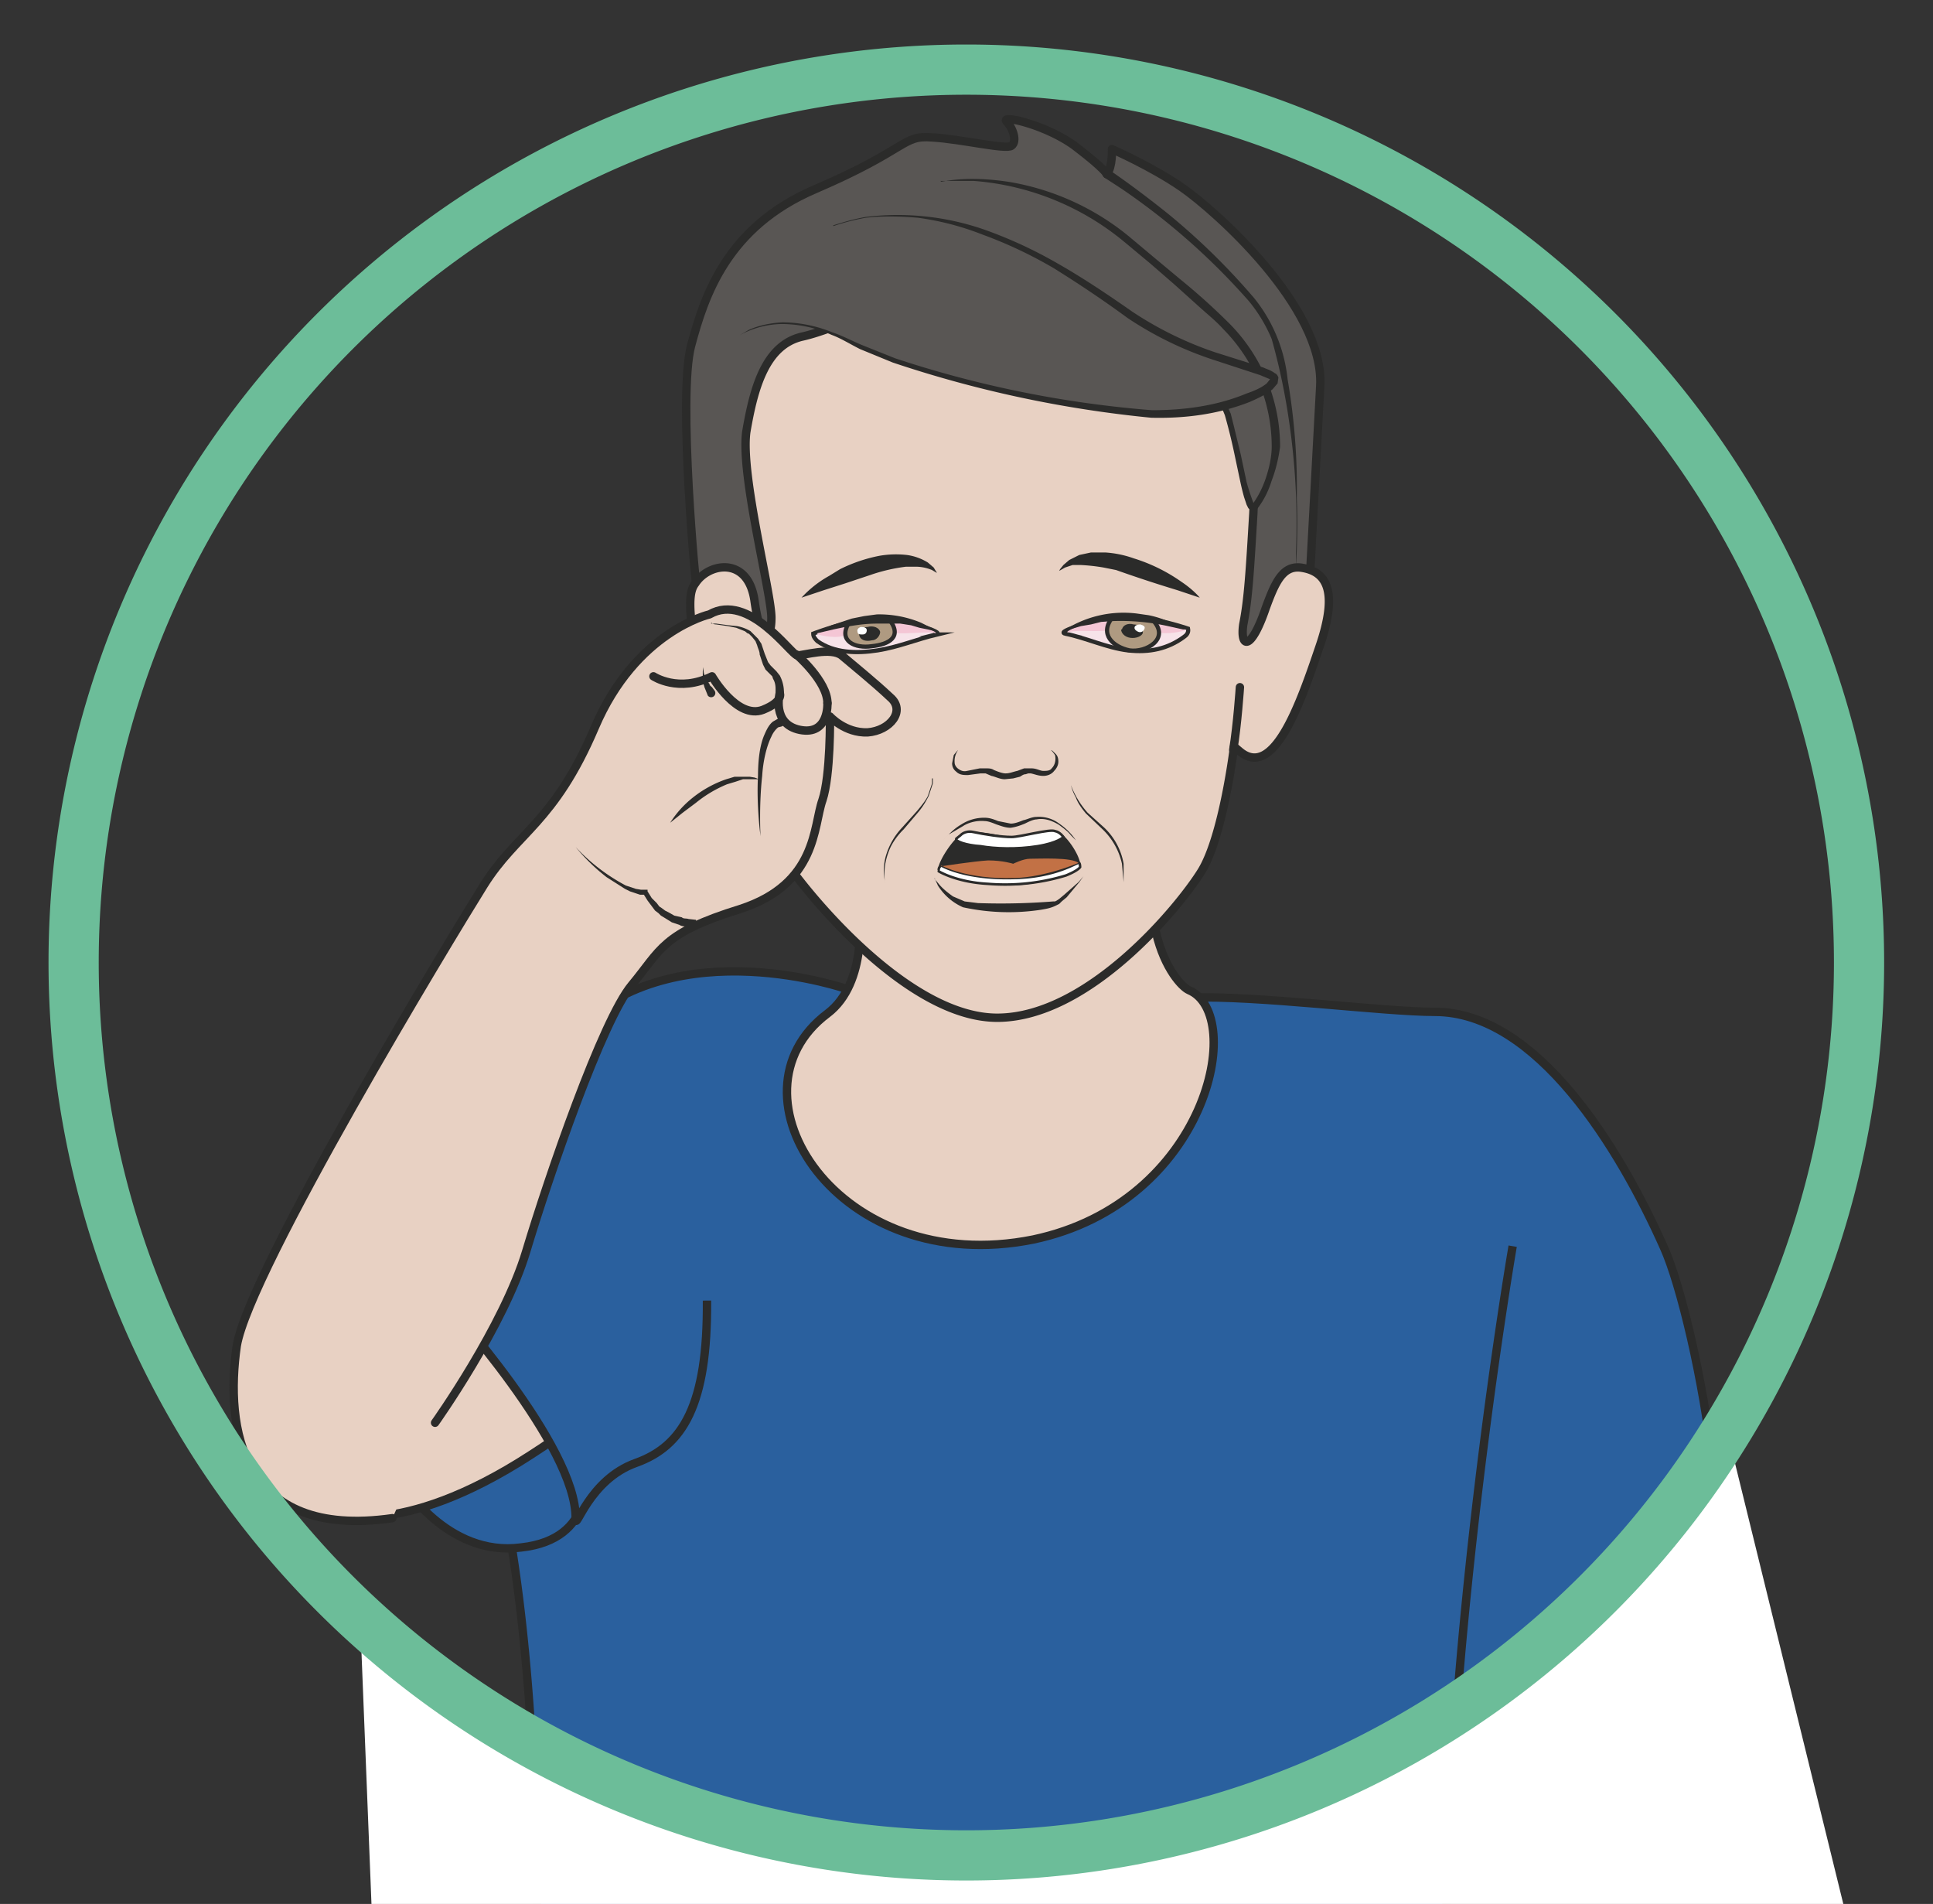 <svg xmlns="http://www.w3.org/2000/svg" viewBox="0 0 288.8 284.4"><rect x="0" y="0" width="288.8" height="284.4" fill="#333333" stroke="none"/><defs><clipPath id="a"><path d="M0 227.5h231V0H0v227.5z"/></clipPath><clipPath id="b"><path d="M0 227.5h231V0H0v227.5z"/></clipPath><clipPath id="c"><path d="M0 227.5h231V0H0v227.5z"/></clipPath></defs><g clip-path="url(#a)" transform="matrix(1.25 0 0 -1.25 0 284.4)"><path stroke-linejoin="round" d="M174.4 24.6c2 0 17.3 2 26.8 5.4 8.7 3 1.6 39.7-2.3 48.4-5.3 11.9-15.2 28.2-27.4 28.2-6.2 0-21.3 2-29.3 1.7-8.1-.2-25.6-7.3-37.4.6-.8.6-17.3.5-25.4-.4-15.2-1.6-21.5-1.7-27.3-8.2l-5.3-30" stroke="#2b2b2a" stroke-miterlimit="10" fill="#2a609e"/><path stroke-linejoin="round" d="M180.8 78.6s-12.2-70.8-6.5-112.2a493 493 0 00.8-50.7c-.6-3-4 4.5-38.6 2.5-34.7-2.1-24.8 3-27 2.1-34.6-2-31.3-2.2-32.3.6-1 2.9-14.2 33.8-13.8 42.5C68 58 51.8 70 51.8 70" stroke="#2b2b2a" stroke-miterlimit="10" fill="#2a609e"/></g><g clip-path="url(#b)" transform="matrix(1.25 0 0 -1.25 0 284.4)"><path d="M48 50.4s5.4-9 14.3-7.8c9 1 7.6 8.9 7.6 8.9l-7.4 12.2-14.6-13.3z" fill="#2a609e"/><path stroke-linejoin="round" d="M48 50.4s5.4-9 14.3-7.8c9 1 7.6 8.9 7.6 8.9l-7.4 12.2-14.6-13.3z" stroke="#2b2b2a" stroke-miterlimit="10" fill="none"/><path d="M39.5 46.8s8-3.5 24 6.9c16 10.3 5.3 8.7 5.3 8.7s-7.8 15.8-15 15c-7.4-1-16.5-28.7-14.3-30.6" fill="#e8d1c3"/><path stroke-linejoin="round" d="M39.5 46.8s8-3.5 24 6.9c16 10.3 5.3 8.7 5.3 8.7s-7.8 15.8-15 15c-7.4-1-16.5-28.7-14.3-30.6z" stroke="#2b2b2a" stroke-linecap="round" stroke-miterlimit="10" fill="none"/><path stroke-linejoin="round" d="M101.3 109.3s-20.4 7.2-32.5-4.8C56.8 92.5 53.2 72 53.2 72S69 54.7 68.8 46c0-1.5 1.6 4.7 7.2 6.7s8.6 6.9 8.5 19.4" stroke="#2b2b2a" stroke-miterlimit="10" fill="#2a609e"/><path d="M98.2 139.7s3.4-11.2 4.5-21.1c0 0 1.1-8.5-3.8-12.2-12.8-9.6 1.3-31.7 24.6-27 20.8 4.4 25.5 26.9 18.6 29.8-1.6.7-8.4 8.7-1.4 26.8 6.9 18.1-42.5 3.7-42.5 3.7" fill="#e8d1c3"/><path stroke-linejoin="round" d="M98.2 139.7s3.4-11.2 4.5-21.1c0 0 1.1-8.5-3.8-12.2-12.8-9.6 1.3-31.7 24.6-27 20.8 4.4 25.5 26.9 18.6 29.8-1.6.7-8.4 8.7-1.4 26.8 6.9 18.1-42.5 3.7-42.5 3.7z" stroke="#2b2b2a" stroke-linecap="round" stroke-miterlimit="10" fill="none"/><path d="M156.4 155.5l1.4 25.9c.5 9.4-12.6 21-16.5 23.7-3.6 2.5-8.4 4.6-8.4 4.6s.1-2.1-.6-3c0 0-.2.6-3.6 3.2-3.3 2.6-9.2 4-8.4 3.1.8-.8 1.3-2.4.6-2.9-.7-.5-6 .8-9.5 1-3.6.3-2.8-1.4-14-6.2-10.5-4.5-13.2-12.7-14.8-18.7-1.6-6 .6-29.4.7-29.3 0 0 38.9-51.5 73.1-1.4" fill="#595654"/><path stroke-linejoin="round" d="M156.4 155.5l1.4 25.9c.5 9.4-12.6 21-16.5 23.7-3.6 2.5-8.4 4.6-8.4 4.6s.1-2.1-.6-3c0 0-.2.6-3.6 3.2-3.3 2.6-9.2 4-8.4 3.1.8-.8 1.3-2.4.6-2.9-.7-.5-6 .8-9.5 1-3.6.3-2.8-1.4-14-6.2-10.5-4.5-13.2-12.7-14.8-18.7-1.6-6 .6-29.4.7-29.3 0 0 38.9-51.5 73.1-1.4z" stroke="#2b2b2a" stroke-linecap="round" stroke-miterlimit="10" fill="none"/><path d="M132.6 207.2s3-2 7.1-5.3a81 81 0 0010.2-10 18.5 18.5 0 004-9.7A76.4 76.4 0 00155 168a83 83 0 00-.1-8.2c0-.4-.2-.6-.2-.6l.2.6v1.8a83.2 83.2 0 01-.8 15.4 76.3 76.3 0 01-2.1 10 18 18 0 01-2.7 4.5A80.5 80.5 0 01134 205l-2 1.3a.5.5 0 10.6.9z" fill="#2b2b2a"/><path d="M148.6 152.9c-.4-2.8.9-3.3 2.7 2 1.1 3 2 5 4.1 4.8 3.2-.4 4.6-2.8 2.3-9.5-2.3-6.8-5.5-16-9.6-12.4l-.6.5s-1.3-10.7-3.9-14.9c-2.6-4.2-13.4-17.4-24.3-17.5-10.8-.1-23 15-25.7 19.1a34.6 34.6 0 00-3.2 12.9c-4.6-3-5.8 3.3-7 10.3-1.3 7-1 8.7-.3 9.6 1.6 2.5 6.4 3.3 7.1-2.2.8-5.5 2-4.7 2-1.9 0 3-3.7 17-3 22.2.9 5.3 2.3 10.4 6.7 11.4 4.5 1 10.6 4.7 17.4 3.9 6.7-.9 14.8-6.6 22.4-5.2 11.7 2.3 14.6-10.6 14.1-19.9-.4-6.7-.6-10.2-1.2-13.2" fill="#e8d1c3"/><path stroke-linejoin="round" d="M148.6 152.9c-.4-2.8.9-3.3 2.7 2 1.1 3 2 5 4.1 4.8 3.2-.4 4.6-2.8 2.3-9.5-2.3-6.8-5.5-16-9.6-12.4l-.6.5h0s-1.3-10.7-3.9-14.9c-2.6-4.2-13.4-17.4-24.3-17.5-10.8-.1-23 15-25.7 19.1a34.6 34.6 0 00-3.2 12.9c-4.6-3-5.8 3.3-7 10.3-1.3 7-1 8.7-.3 9.6 1.6 2.5 6.4 3.3 7.1-2.2.8-5.5 2-4.7 2-1.9 0 3-3.7 17-3 22.2.9 5.3 2.3 10.4 6.7 11.4 4.5 1 10.6 4.7 17.4 3.9 6.7-.9 14.8-6.6 22.4-5.2 11.7 2.3 14.6-10.6 14.1-19.9-.4-6.7-.6-10.2-1.2-13.2z" stroke="#2b2b2a" stroke-linecap="round" stroke-miterlimit="10" fill="none"/><path d="M112.5 205.8s11.3 2.2 23-7.5c11.6-9.7 13.5-11.7 15.7-16.9 3.6-9-1.4-14.6-1.4-14.6-1.2-.1-2.3 12.6-4.2 12.8-5 .2-9.8-.2-12.7 2.3" fill="#595654"/><path d="M112.5 205.8c2.6.5 5.3.4 8 0a30.5 30.5 0 0014.4-6.5l3.1-2.6 3-2.5c2.1-1.7 4.1-3.5 6-5.4a20.9 20.9 0 006-14.7c-.2-1.4-.5-2.7-1-4-.4-1.3-1-2.5-1.9-3.6l-.2-.1c-.3 0-.4 0-.5.2l-.2.2-.2.4-.3.9a29 29 0 00-.4 1.6l-.7 3.3a68.7 68.7 0 01-1.2 4.9c-.2.5-.4 1-.7 1.3H145.1l-.9.1h-1.7l-3.3.3c-1.1.1-2.3.3-3.4.7a8 8 0 00-2.9 1.6 8.8 8.8 0 013-1.4c1-.3 2.2-.4 3.3-.5H145.1l.4-.1c.1 0 .5 0 .6-.2.6-.5.7-1 1-1.6l.4-1.6.8-3.3.7-3.3a28 28 0 01.9-2.7s.1 0 0 0l-.4-.2c.8 1 1.4 2.2 1.8 3.4.4 1.2.7 2.5.7 3.8a20 20 0 01-5.8 14c-.8.9-1.8 1.7-2.8 2.6l-3 2.7-3 2.6-3 2.5a32 32 0 01-18 7.3h-4" fill="#2b2b2a"/><path d="M88.3 187.4s5 3.8 13.4-.8c8.5-4.5 29.6-8.6 37.1-8.5 7.6 0 13 2.6 13.5 4s-9.1 2.2-17.3 7.8c-8.1 5.7-22.3 16-36.7 10.2" fill="#595654"/><path d="M88.3 187.4l1.2.7c.9.4 2.2.8 4 .9 1.7 0 3.8-.3 6-1.2 1.2-.4 2.3-1 3.5-1.5l4-1.6a129.9 129.9 0 0130.7-6.2c3.8 0 7.7.5 11.3 2 .9.3 1.8.7 2.4 1.2l.4.5s0 .1 0 0c.1-.1 0 0 0 0l-1.2.5-5.5 1.8a42 42 0 00-10.3 5c-3 2.2-6 4.2-8.9 6a52.3 52.3 0 01-8.5 4 33 33 0 01-7.7 2c-2.4.2-4.5.2-6.2 0-1.7-.3-3-.7-3.9-1a497.5 497.5 0 010 .1c1 .3 2.2.7 3.9 1a31.6 31.6 0 0014.1-1.5 53 53 0 008.7-4c3-1.7 6-3.7 9-5.8 3-2 6.4-3.7 10-4.9l5.7-1.8c.4-.2.9-.3 1.4-.7.1 0 .3-.2.4-.5l-.1-.7-.6-.7c-.9-.7-1.8-1.1-2.7-1.5-3.8-1.5-7.8-2-11.8-1.9a139.5 139.5 0 00-30.9 6.6l-3.9 1.6c-1.2.6-2.3 1.3-3.4 1.7-2.2 1-4.3 1.3-6 1.3a10.8 10.8 0 01-5.1-1.4" fill="#2b2b2a"/><path d="M89.8 145.4s0-3.2.6-7.5M148.2 145.4s-.3-4.5-.8-7.5" stroke="#2b2b2a" stroke-linecap="round" stroke-miterlimit="10" fill="none"/><path d="M112 151.7c-2.5-.6-4.6-1.5-7.1-1.9-2.6-.4-5.2-.3-7.2 1.1-.2.2-.5.5-.5.9 0 0 7.1 2.8 10.7 1.5 0 0 5.2-1.3 4-1.6" fill="#f7e3e9"/><path d="M112 151.7c-2.5-.6-4.6-1.5-7.1-1.9-2.6-.4-5.2-.3-7.2 1.1-.2.2-.5.5-.5.9 0 0 7.1 2.8 10.7 1.5 0 0 5.2-1.3 4-1.6z" stroke="#2b2b2a" stroke-linecap="round" stroke-miterlimit="10" stroke-width=".5" fill="none"/><path d="M97.7 151.8c-.2-.1 1.8-.6 3-.3 1.3.2 4.3 1 5.6.5 1.3-.4 4.4.1 5.3-.1 1.8-.5-5.8 3.9-14-.1" fill="#f4c6d5"/><path d="M106.2 153.6c1.8-2.2 0-3.1-2-3.3-2-.3-4 .6-2.8 2.7" fill-rule="evenodd" stroke="#2b2b2a" stroke-miterlimit="10" stroke-width=".5" fill="#af9a81"/><path d="M105.2 152c0-.4-.4-1-1-1-.8-.2-1.4.1-1.5.6-.1.4.3 1 1 1 .7.2 1.4-.1 1.5-.6" fill-rule="evenodd" fill="#2b2b2a"/><path d="M103.6 152.2c0-.2-.1-.5-.5-.5-.3 0-.6 0-.6.3-.1.3.1.5.4.6.4 0 .7-.1.7-.4" fill-rule="evenodd" fill="#fff"/><path d="M97.2 151.8l.6.3 1.6.7 2.4.8 1.5.3 1.5.2a13 13 0 005.3-1l1.6-.8.6-.4-.6.2-.8.2-1 .2-1 .3-1.3.2h-2.8c-1.9 0-3.8-.4-5.2-.7l-1.7-.4h-.7M114.5 137.9l-.1-.2a2.2 2.2 0 01-.3-1.3c0-.3.2-.6.5-.8.3-.2.6-.3 1-.2l1.5.3h.8c.3 0 .6 0 .9-.2.5-.2 1-.4 1.4-.4.5 0 .9.2 1.4.3l.8.3h.9c.6 0 1-.3 1.4-.3.4 0 .8 0 1 .3.5.5.5 1.2.4 1.6l-.3.4-.2.2.2-.1.4-.4c.2-.2.3-.5.3-.9s-.2-.8-.5-1.1c-.3-.4-.8-.6-1.3-.6-.6 0-1 .2-1.5.3h-.3l-.3-.1c-.3 0-.5-.2-.7-.3l-.8-.2-1-.1c-.6 0-1.1.3-1.6.4l-.7.3h-.1s-.1 0 0 0h-.5l-1.5-.2c-.5 0-1 0-1.4.4-.4.3-.5.7-.5 1l.2 1 .5.6" fill="#2b2b2a"/><path d="M127.3 151.8c2.5-.5 5-1.7 7.5-2 2.6-.3 4.8.2 6.7 1.6.3.2.6.5.5 1 0 0-7.2 2.5-10.7 1 0 0-5.2-1.3-4-1.6" fill="#f7e3e9"/><path d="M127.3 151.8c2.5-.5 5-1.7 7.5-2 2.6-.3 4.8.2 6.7 1.6.3.2.6.5.5 1 0 0-7.2 2.5-10.7 1 0 0-5.2-1.3-4-1.6z" stroke="#2b2b2a" stroke-linecap="round" stroke-miterlimit="10" stroke-width=".5" fill="none"/><path d="M141.8 152.3c.1-.1-1.8-.6-3.1-.4-1.3.2-4.3.8-5.6.4-1.3-.4-4.3 0-5.3-.3-1.7-.5 5.7 4 14 .3" fill="#f4c6d5"/><path d="M133 153.8c-1.7-2.1.1-3.6 2-4 2-.3 4.9 1.4 2.8 3.6" fill-rule="evenodd" stroke="#2b2b2a" stroke-miterlimit="10" stroke-width=".5" fill="#af9a81"/><path d="M134 152.3c0-.4.4-.9 1.1-1 .7-.1 1.4.2 1.5.6 0 .5-.4 1-1.1 1-.7.2-1.3-.1-1.4-.6" fill-rule="evenodd" fill="#2b2b2a"/><path d="M135.6 152.5c0-.2.2-.4.5-.5s.6.1.7.4-.2.4-.5.5c-.3 0-.7-.1-.7-.4" fill-rule="evenodd" fill="#fff"/><path d="M142 152.3h-.6l-1.8.4a26.4 26.4 0 01-6.6.6l-1.4-.1-1.2-.3-1.2-.2-1-.3-.6-.2-.7-.2a13 13 0 009 2.2l1.4-.2c1-.2 1.8-.5 2.5-.8l1.6-.6.6-.3M111.7 122.5l.5-.6c.4-.5 1-1 1.7-1.5l1.4-.6 1.6-.2a79.8 79.8 0 019 .2h.2l.2.1.3.2.6.5 1.7 1.5.6.7-.5-.7-1.5-1.8-.6-.5-.3-.3-.2-.1-.2-.1c-.6-.3-1.2-.4-1.8-.5a25.7 25.7 0 00-9.3.3 6.8 6.8 0 00-3 2.6l-.4.9M112.8 127.2l.6.6c.3.3.8.8 1.5 1.2a5 5 0 002.8.8c.6 0 1.1-.2 1.6-.4l1.5-.3c.5 0 1 .2 1.5.4.5.1 1 .4 1.6.4a4 4 0 002.7-.8 7.5 7.5 0 002-2l-.6.6c-.3.4-.8.8-1.5 1.3-.7.4-1.6.8-2.6.6-.4 0-1-.3-1.4-.5-.5-.2-1-.4-1.7-.5-.6 0-1.1.2-1.7.4-.5.2-1 .4-1.4.4-1 .1-2-.2-2.6-.6l-1.7-1-.6-.6" fill="#2b2b2a"/><path d="M119.5 127.7s-3.3.7-4.3.3c-1.1-.3-3.5-4-3-4.6a24 24 0 018.5-1.7c3 0 8.3 1.3 8.4 2.3.2 1-1.7 4-3 4.3-1.3.1-4.3-1-6.3-.7" fill="#2b2b2a"/><path stroke-linejoin="round" d="M112.2 123.4s2.1-1.3 5.9-1.5a25 25 0 019.3 1c1.5.6 1.7 1 1.7 1s0 .6-.2.5c-.3 0-2.8-1.7-7.6-1.8-6-.2-8.8 1.5-8.8 1.5s-.3-.2-.3-.5" stroke="#2b2b2a" stroke-linecap="round" stroke-miterlimit="10" stroke-width=".3" fill="#fff"/><path d="M114.8 127.7s.5.6 1.5.4c1.4-.3 3.4-.6 4.6-.6 1.1 0 4.6 1 5.2.7.6-.1 1-.7 1-.7s-.6-.7-3.1-1.1c-2.5-.4-5.1-.3-6.8 0-1.7.1-3.1.6-2.9.9l.5.4" fill="#fff"/><path stroke-linejoin="round" d="M114.8 127.7s.5.6 1.5.4c1.4-.3 3.4-.6 4.6-.6 1.1 0 4.6 1 5.2.7.6-.1 1-.7 1-.7s-.6-.7-3.1-1.1c-2.5-.4-5.1-.3-6.8 0-1.7.1-3.1.6-2.9.9l.5.4z" stroke="#2b2b2a" stroke-linecap="round" stroke-miterlimit="10" stroke-width=".3" fill="none"/><path d="M112.5 124s3.9.6 5.6.7c1.8 0 3-.4 3-.4s1.2.6 2 .6c1.1 0 5 .2 5.8-.5 0 0-3.9-1.7-7.6-1.8-5.8-.2-8.8 1.5-8.8 1.5" fill="#c27145"/><path d="M111.5 134.5v-.6l-.5-1.5c-.3-.6-.7-1.3-1.3-2l-1.7-2a8 8 0 01-1.5-2 8 8 0 01-.7-2.2c-.2-1.3 0-2.2 0-2.2l-.1.6a6.4 6.4 0 00.2 2.7 8.4 8.4 0 001.9 3.3l1.8 2c.5.6 1 1.2 1.3 1.8l.5 1.5v.6M128 134.3v-.6a10.5 10.5 0 012-3.3l2-1.8a7.8 7.8 0 002.3-4.3v-1.6-.6l-.2 2.2a8.1 8.1 0 01-2.3 4.1l-2 1.9c-.5.6-1 1.3-1.2 1.9a6 6 0 00-.6 1.5v.6M95.8 156.1a13.1 13.1 0 003.3 2.6l1.3.8a18.4 18.4 0 004.7 1.6 11.6 11.6 0 003.3.1 6.4 6.4 0 002.5-.9l.7-.6.3-.5.1-.1h-.1l-.5.3a5.1 5.1 0 01-1.9.4h-1.2a20.7 20.7 0 01-4.3-1l-3-1-2.5-.8-2.7-.9M143.4 156.1l-2.7.9a165 165 0 00-7.3 2.4l-1.5.3a22.5 22.5 0 01-2.7.3h-1l-.9-.3-.7-.4.1.2.4.5.7.6 1.2.6 1.4.3h1.7a12.5 12.5 0 003.4-.7 20.3 20.3 0 005.7-2.8c1.5-1 2.2-1.9 2.2-1.9" fill="#2b2b2a"/><path stroke-linejoin="round" d="M52 57.5S60.2 69 62.9 78s9.1 27.6 12.6 31.8c3.5 4.2 3.6 6.2 13 9.1 9.2 3 8.7 9.9 9.8 13 1 3 .9 10 .9 10s1.8-2 4.5-1.9c2.7.2 4.6 2.6 2.7 4.2-1.8 1.7-4.5 3.9-5.8 5-1.3 1-4.5 0-5.3 0-.7 0-5.8 7.6-10.5 4.9 0 0-8.8-2-13.7-13.5-4.9-11.5-9.3-12.5-13.3-18.9-4-6.4-28-46-29.5-55-1.4-9.7.4-23.2 18.6-20.6" stroke="#2b2b2a" stroke-linecap="round" stroke-miterlimit="10" fill="#e8d1c3"/><path d="M68.8 126.3a22.7 22.7 0 016-4.6l.6-.2.6-.2.6-.1h.8v-.2l.5-.8.6-.6.3-.4.3-.2.4-.3.4-.2.7-.4.9-.2c.2-.2.5-.1.8-.2l.9-.1v-1l-1 .2c-.3 0-.7 0-1 .2l-.9.3-.8.5-.5.3-.3.3-.4.3-.3.4-.6.8-.5.8.3-.1h-.7l-.6.2-.6.2-.6.3-2.2 1.4a23 23 0 00-3.7 3.6" fill="#2b2b2a"/><path stroke-linejoin="round" d="M78.1 146.7s3-2 7 0c0 0 3-5.2 6.1-4 2.5 1 2 2 2 2s-1-3.7 2.4-4.4c3.5-.7 3.3 3.2 3.3 3.2" stroke="#2b2b2a" stroke-linecap="round" stroke-miterlimit="10" fill="none"/><path d="M84.1 147.8v-.5c0-.3.2-.7.4-1 0-.2.2-.4.3-.5 0-.2.2-.3.3-.4l.3-.4a.5.5 0 10-.8-.6l-.2.5-.2.5-.2.7v.6.6l.1.5M85 153h.6l1.5-.2 1-.1a4.9 4.9 0 001.6-.6l.5-.5.4-.4.4-.6.4-1.2.4-1 .3-.4.4-.4.3-.3.4-.5a4.3 4.3 0 00.5-2v-.2a.5.5 0 10-1 0v.5c0 .3 0 .8-.3 1.3l-.1.3-.4.4-.4.4-.3.6-.4 1.2c0 .4-.2.7-.3 1.1l-.2.5-.4.5-.4.4c-.2 0-.3.2-.5.3l-1 .4-1 .2-1.4.2c-.4 0-.5.2-.6.2" fill="#2b2b2a"/><path stroke-linejoin="round" d="M95.2 149.3s3.7-3.2 3.7-5.8" stroke="#2b2b2a" stroke-linecap="round" stroke-miterlimit="10" fill="none"/><path d="M90.9 127.6s-.5 3.6-.3 7.2c0 1.8.2 3.7.8 5 .3.7.6 1.2 1 1.5l.7.4a.5.5 0 00.3-1l-.4-.1a3 3 0 01-.8-1.1c-.6-1.2-1-3-1.1-4.7-.4-3.6-.2-7.2-.2-7.2" fill="#2b2b2a"/><path d="M80.1 129.2a12.1 12.1 0 002.7 3 13.4 13.4 0 004 2.2l1 .3h1.8l.6-.1.5-.2H88.8l-.9-.3-1-.3a14.9 14.9 0 01-3.7-2.2l-1.6-1.2-1.5-1.2" fill="#2b2b2a"/></g><path d="M239 237.8l-36.8 27-42.8 11.5-30.6.8L90.9 266l-37.1-24.4 1.7 42.8h219.9L258 213.6l-19 24.2z" fill="#fff"/><g clip-path="url(#c)" transform="matrix(1.25 0 0 -1.25 0 284.4)"><path d="M222.2 112.5a106.7 106.7 0 10-213.4 0 106.7 106.7 0 00213.4 0z" stroke="#6cbd99" stroke-miterlimit="10" stroke-width="6" fill="none"/></g></svg>